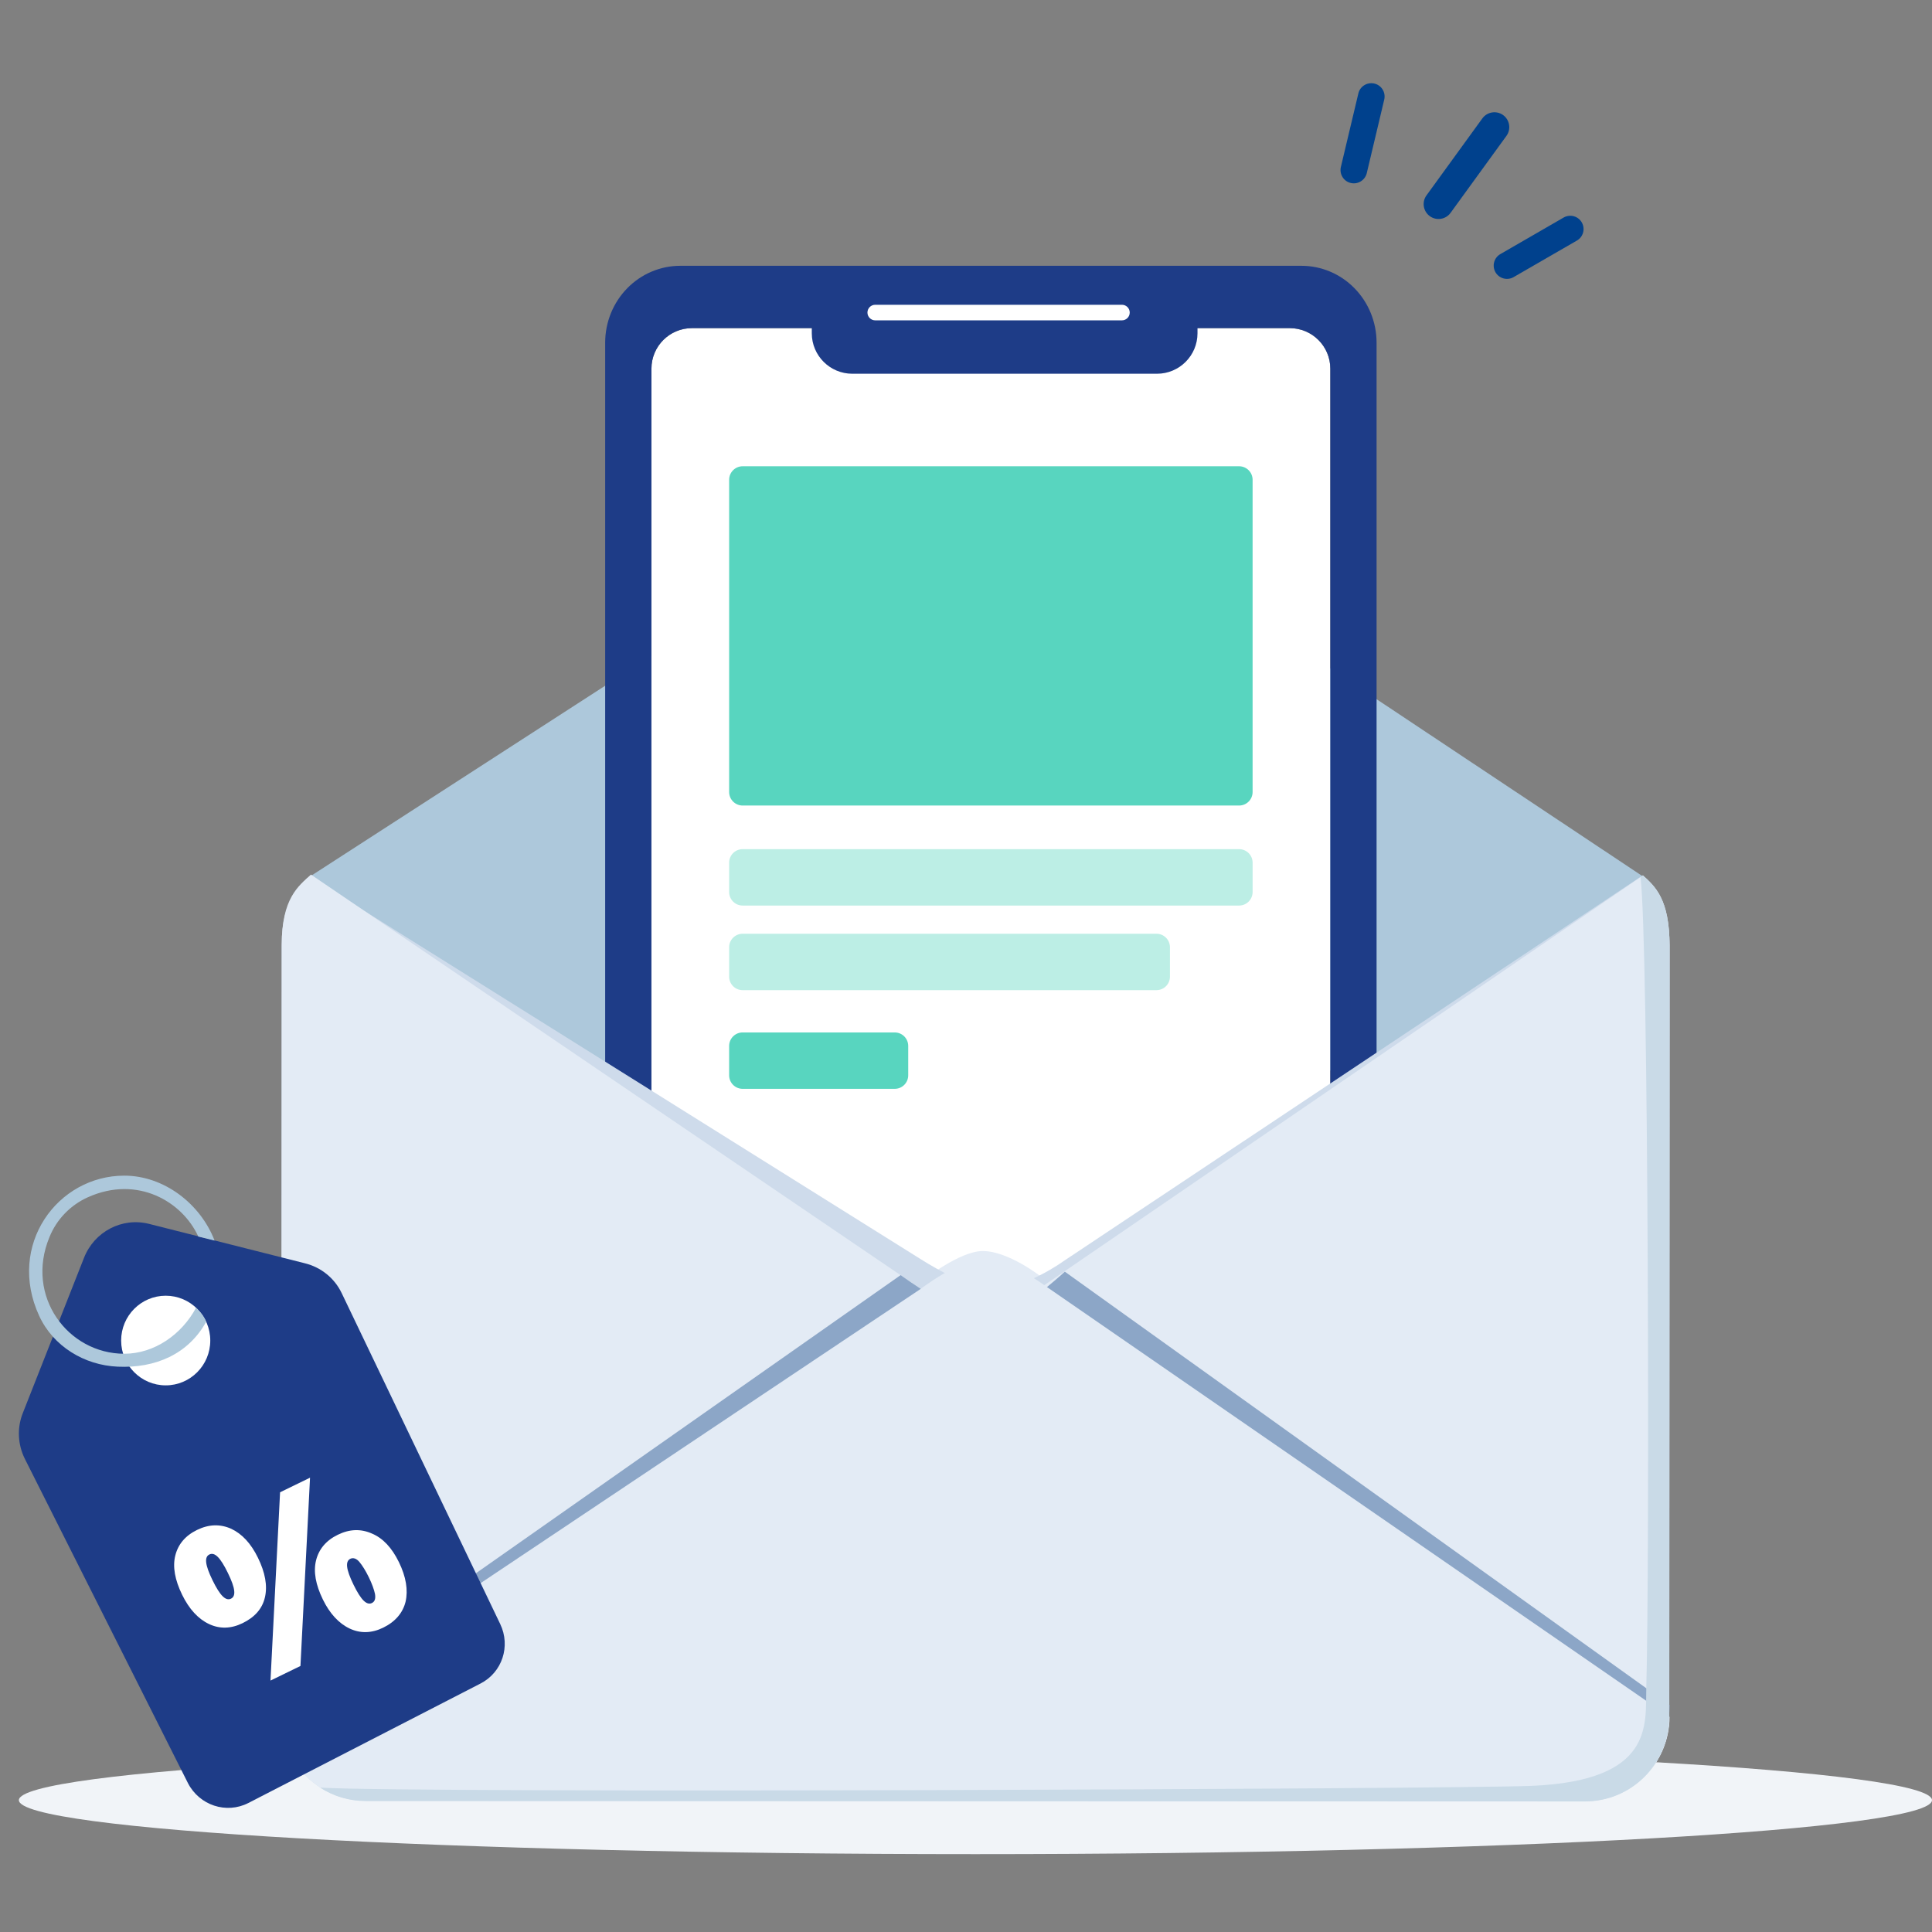 <svg width="142" height="142" viewBox="0 0 142 142" fill="none" xmlns="http://www.w3.org/2000/svg">
<rect x="0" y="0" width="142" height="142" fill="#808080" stroke="none"/>
<g clip-path="url(#clip0_92_970)">
<path d="M71.694 136.277C110.523 136.277 142 134.502 142 132.31C142 130.12 110.523 128.344 71.694 128.344C32.865 128.344 1.388 130.12 1.388 132.31C1.388 134.502 32.865 136.277 71.694 136.277Z" fill="#F1F4F8"/>
<path d="M121.072 64.629C121.072 69.223 119.925 78.691 116.515 78.691L26.862 78.661C23.453 78.661 22.511 69.193 22.515 64.595L67.686 35.402C67.686 35.402 70.578 32.516 72.337 32.516C74.307 32.516 77.158 35.405 77.158 35.405L121.072 64.629Z" fill="#ADC8DB"/>
<path d="M94.797 24.118H50.86C49.215 24.118 47.881 25.451 47.881 27.095V111.623C47.881 113.268 49.215 114.601 50.86 114.601H94.797C96.442 114.601 97.776 113.268 97.776 111.623V27.095C97.776 25.451 96.442 24.118 94.797 24.118Z" fill="white"/>
<path d="M54.584 62.412C54.036 62.412 53.591 62.856 53.591 63.404V65.564C53.591 66.112 54.036 66.557 54.584 66.557H91.072C91.621 66.557 92.065 66.112 92.065 65.564V63.404C92.065 62.856 91.621 62.412 91.072 62.412H54.584ZM54.584 68.629C54.036 68.629 53.591 69.074 53.591 69.622V71.782C53.591 72.33 54.036 72.775 54.584 72.775H84.997C85.546 72.775 85.99 72.33 85.99 71.782V69.622C85.99 69.074 85.546 68.629 84.997 68.629H54.584Z" fill="#BCEEE5"/>
<path d="M54.584 34.27C54.036 34.27 53.591 34.715 53.591 35.263V58.213C53.591 58.761 54.036 59.206 54.584 59.206H91.072C91.621 59.206 92.065 58.761 92.065 58.213V35.263C92.065 34.715 91.621 34.27 91.072 34.27H54.584ZM54.584 75.883C54.036 75.883 53.591 76.327 53.591 76.875V79.035C53.591 79.584 54.036 80.028 54.584 80.028H65.76C66.309 80.028 66.753 79.584 66.753 79.035V76.875C66.753 76.327 66.309 75.883 65.76 75.883H54.584Z" fill="#58D5BF"/>
<path d="M62.645 19.536H85.036H85.041H95.653C97.115 19.535 98.518 20.127 99.553 21.184C100.589 22.241 101.173 23.676 101.177 25.174V122.707C101.176 123.45 101.032 124.183 100.754 124.868C100.475 125.554 100.068 126.175 99.555 126.699C99.042 127.222 98.434 127.637 97.764 127.92C97.094 128.202 96.377 128.347 95.653 128.345H49.99C49.267 128.346 48.55 128.201 47.882 127.918C47.213 127.635 46.605 127.219 46.094 126.696C45.582 126.172 45.176 125.551 44.899 124.866C44.622 124.182 44.479 123.449 44.479 122.707V25.174C44.483 23.677 45.066 22.243 46.1 21.187C47.135 20.13 48.536 19.536 49.997 19.536H62.64H62.645ZM59.666 24.118H50.86C49.215 24.118 47.881 25.451 47.881 27.095V111.623C47.881 113.268 49.215 114.601 50.86 114.601H94.797C96.442 114.601 97.776 113.268 97.776 111.623V27.095C97.776 25.451 96.442 24.118 94.797 24.118H88.015V24.493C88.015 26.137 86.681 27.47 85.036 27.47H62.645C61 27.47 59.666 26.137 59.666 24.493V24.118Z" fill="#1E3C87"/>
<path d="M63.756 22.973C63.756 23.289 64.013 23.545 64.329 23.545H82.461C82.777 23.545 83.034 23.289 83.034 22.973C83.034 22.656 82.777 22.4 82.461 22.4H64.329C64.013 22.4 63.756 22.656 63.756 22.973Z" fill="white"/>
<path d="M120.176 124.837C120.189 126.419 119.579 127.942 118.479 129.072C117.378 130.203 115.878 130.85 114.305 130.872L29.083 130.838C28.301 130.827 27.53 130.662 26.812 130.352C26.094 130.041 25.444 129.591 24.899 129.029C24.354 128.465 23.925 127.799 23.636 127.069C23.347 126.339 23.204 125.559 23.216 124.773L67.885 94.066C67.885 94.066 70.559 91.942 72.236 91.95C74.111 91.95 76.482 93.809 76.482 93.809L120.176 124.837Z" fill="#E3EBF5"/>
<path d="M122.689 126.192C122.684 127.835 122.031 129.411 120.873 130.571C119.714 131.731 118.145 132.382 116.511 132.381L26.858 132.351C25.222 132.351 23.652 131.698 22.494 130.535C21.335 129.373 20.683 127.796 20.68 126.15L20.706 69.45C20.706 66.022 22.106 65.041 22.886 64.513L67.671 92.547C67.671 92.547 71.118 94.764 72.832 94.764C75.323 94.764 78.151 92.705 78.151 92.705L120.573 64.449C121.14 65.796 122.715 66.063 122.708 69.492L122.689 126.192Z" fill="#CEDBEB"/>
<path d="M122.689 126.191C122.684 127.835 122.031 129.41 120.873 130.57C119.714 131.73 118.145 132.381 116.511 132.38L26.858 132.35C25.222 132.35 23.652 131.697 22.494 130.535C21.335 129.372 20.683 127.795 20.68 126.149L20.706 69.449C20.706 66.021 21.929 65.123 22.856 64.282L67.674 94.73C67.674 94.73 70.349 96.615 72.063 96.615C73.778 96.615 76.726 94.477 76.726 94.477L120.754 64.35C121.631 65.146 122.715 66.078 122.708 69.506L122.689 126.191Z" fill="#E3EBF5"/>
<path d="M122.712 125.31C122.712 128.738 120.454 131.385 118.544 131.385L28.892 131.355C25.482 131.355 20.707 129.092 20.71 125.649L66.197 93.719C66.197 93.719 70.882 97.114 72.596 97.114C73.678 97.114 75.652 95.661 76.961 94.589C77.726 93.963 78.264 93.467 78.264 93.467L122.712 125.31Z" fill="#8CA6C7"/>
<path d="M122.712 126.191C122.707 127.837 122.051 129.413 120.891 130.574C119.73 131.734 118.159 132.384 116.522 132.379L26.87 132.349C26.058 132.351 25.254 132.193 24.504 131.882C23.753 131.571 23.071 131.115 22.497 130.539C21.922 129.963 21.465 129.28 21.154 128.526C20.842 127.773 20.681 126.965 20.68 126.149L67.674 94.729C67.674 94.729 70.492 92.56 72.251 92.556C74.216 92.556 76.726 94.442 76.726 94.442L122.712 126.191Z" fill="#E3EBF5"/>
<path d="M120.753 64.336L120.573 64.449C121.173 69.001 121.251 115.601 121 124.095C120.922 126.705 121.631 130.883 112.557 131.26C106.686 131.495 30.658 131.811 23.527 131.388C24.519 132.032 25.674 132.373 26.854 132.373L116.507 132.404C118.143 132.405 119.714 131.752 120.872 130.589C122.031 129.426 122.683 127.848 122.685 126.203L122.711 69.491C122.711 66.063 121.631 65.131 120.753 64.336Z" fill="#C9DAE7"/>
<path d="M18.248 132.521L35.318 123.737C36.914 122.915 37.544 120.993 36.767 119.368L25.114 95.044C24.589 93.946 23.602 93.144 22.405 92.849L10.962 89.956C8.967 89.449 6.93 90.526 6.175 92.447L1.681 103.849C1.24 104.947 1.303 106.172 1.828 107.227L13.817 131.064C14.657 132.69 16.631 133.345 18.248 132.521Z" fill="#1E3C87"/>
<path d="M12.18 101.822C13.989 101.822 15.455 100.347 15.455 98.528C15.455 96.709 13.989 95.234 12.18 95.234C10.371 95.234 8.904 96.709 8.904 98.528C8.904 100.347 10.371 101.822 12.18 101.822Z" fill="white"/>
<path d="M18.96 114.495C19.488 115.579 19.668 116.54 19.474 117.392C19.281 118.245 18.716 118.87 17.826 119.302C16.982 119.713 16.154 119.738 15.363 119.365C14.573 118.993 13.902 118.27 13.385 117.21C12.857 116.127 12.678 115.164 12.882 114.336C13.087 113.507 13.617 112.87 14.484 112.448C15.351 112.026 16.18 112.002 16.993 112.363C17.784 112.735 18.444 113.435 18.96 114.495ZM15.622 116.149C15.898 116.715 16.151 117.116 16.371 117.329C16.591 117.543 16.789 117.592 16.976 117.501C17.164 117.41 17.247 117.224 17.214 116.919C17.182 116.614 17.033 116.191 16.746 115.603C16.471 115.037 16.217 114.636 15.997 114.422C15.777 114.209 15.579 114.159 15.392 114.251C15.204 114.342 15.121 114.528 15.154 114.832C15.186 115.138 15.346 115.585 15.622 116.149ZM22.787 108.609L22.083 122.447L19.881 123.52L20.585 109.681L22.787 108.609ZM29.319 114.814C29.847 115.896 30.003 116.87 29.81 117.722C29.605 118.551 29.051 119.199 28.161 119.633C27.318 120.044 26.489 120.068 25.699 119.696C24.908 119.322 24.237 118.6 23.732 117.564C23.203 116.48 23.024 115.518 23.229 114.689C23.434 113.861 23.964 113.224 24.831 112.802C25.698 112.379 26.526 112.355 27.34 112.716C28.143 113.054 28.802 113.754 29.319 114.814ZM25.981 116.468C26.256 117.034 26.51 117.435 26.73 117.648C26.95 117.861 27.148 117.911 27.335 117.82C27.546 117.717 27.618 117.507 27.562 117.156C27.495 116.838 27.346 116.415 27.105 115.92C26.864 115.426 26.622 115.048 26.414 114.8C26.206 114.551 25.961 114.466 25.75 114.569C25.563 114.661 25.48 114.846 25.513 115.151C25.545 115.456 25.705 115.903 25.981 116.468Z" fill="white"/>
<path d="M8.653 100.449C6.197 100.344 3.908 98.95 2.879 96.712C0.486 91.518 4.223 86.409 9.136 86.409C12.034 86.409 14.722 88.457 15.771 91.18L14.575 90.885C13.399 88.309 10.102 86.366 6.47 87.992C5.189 88.562 4.16 89.618 3.635 90.927C1.829 95.276 5 99.499 9.136 99.499C11.341 99.499 13.357 98.085 14.407 96.121L14.47 96.184C14.764 96.48 14.953 96.691 15.12 97.071L15.162 97.135C13.84 99.541 11.404 100.576 8.653 100.449Z" fill="#ADC8DB"/>
<path d="M98.55 12.285C98.435 12.815 98.765 13.336 99.292 13.452C99.818 13.57 100.34 13.237 100.46 12.711L101.743 7.306C101.86 6.777 101.529 6.255 101.003 6.139C100.472 6.024 99.95 6.354 99.835 6.88L98.55 12.285ZM105.091 15.889C104.601 15.534 104.491 14.849 104.843 14.363L108.949 8.705C109.304 8.216 109.99 8.105 110.477 8.457C110.966 8.812 111.076 9.497 110.725 9.983L106.618 15.641C106.263 16.134 105.577 16.241 105.091 15.889ZM109.909 19.998C109.648 19.526 109.813 18.931 110.285 18.67L114.936 15.983C115.409 15.722 116.004 15.887 116.266 16.359C116.527 16.831 116.362 17.426 115.889 17.688L111.238 20.374C110.77 20.636 110.171 20.47 109.909 19.998Z" fill="#00418D"/>
</g>
<defs>
<clipPath id="clip0_92_970">
<rect width="142" height="142" fill="white"/>
</clipPath>
</defs>
</svg>
